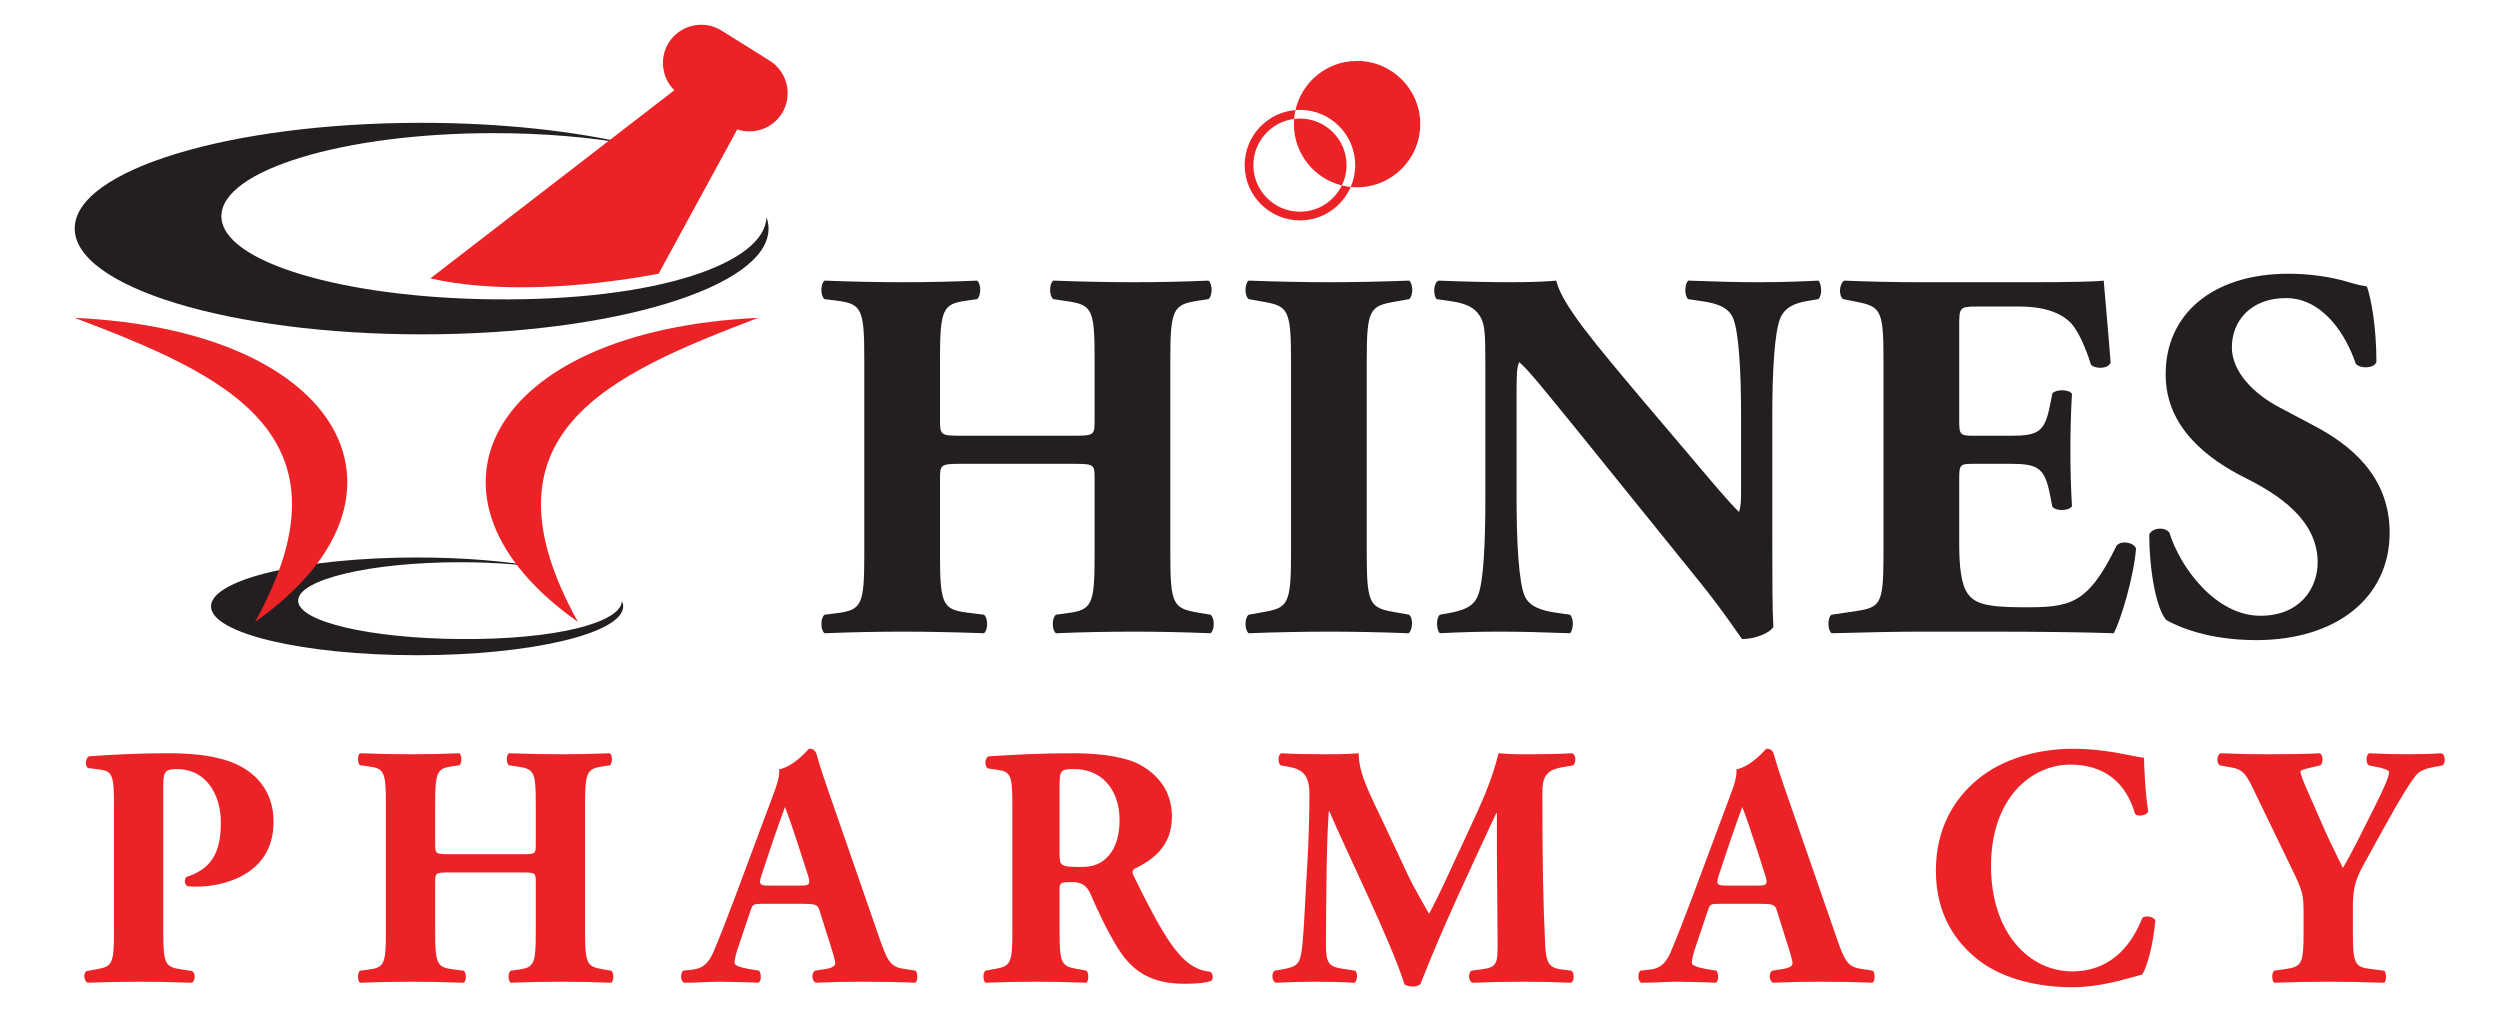 <?xml version="1.0" encoding="UTF-8"?>
<svg id="Layer_2" data-name="Layer 2" xmlns="http://www.w3.org/2000/svg" viewBox="0 0 1728 702">
  <path d="M430.74,419.11c0,18.66-63.77,33.78-142.44,33.78s-142.45-15.12-142.45-33.78c0-18.65,63.78-33.78,142.45-33.78,32.69,0,62.8,2.61,86.84,7.01-16.72-2.36-36.27-3.72-57.15-3.72-61.81,0-111.91,11.88-111.91,26.54,0,14.66,50.102,26.065,111.91,26.54,67.899.522,111.33-11.74,111.9-26.28.56,1.21.85,2.44.85,3.69Z" style="fill: #231f20; stroke-width: 0px;"/>
  <path d="M531.22,158.068c-.012,40.386-107.371,73.08-239.802,73.041-132.431-.038-239.788-32.794-239.776-73.18.012-40.364,107.388-73.08,239.819-73.041,55.03.016,105.715,5.679,146.18,15.214-28.145-5.116-61.054-8.069-96.203-8.079-104.05-.03-188.395,25.658-188.404,57.386-.009,31.729,84.324,56.436,188.37,57.495,114.299,1.163,187.418-25.355,188.387-56.824.942,2.619,1.429,5.281,1.428,7.987Z" style="fill: #231f20; stroke-width: 0px;"/>
  <path d="M524.116,219.696c-102.763,39.167-197.101,79.71-124.638,210.145-121.739-85.507-63.208-201.449,124.638-210.145Z" style="fill: #ec2326; stroke-width: 0px;"/>
  <path d="M51.644,219.696c102.763,39.167,197.101,79.71,124.638,210.145,121.739-85.507,63.208-201.449-124.638-210.145Z" style="fill: #ec2326; stroke-width: 0px;"/>
  <path d="M532.026,41.951l-33.342-20.847c-12.34-7.716-28.75-3.932-36.465,8.408h-0c-6.667,10.663-4.742,24.36,3.865,32.866l-168.639,130.067c42.143,9.557,99.556,7.556,157.778-3.238l54.364-99.74c11.323,3.781,24.257-.509,30.848-11.051h0c7.716-12.34,3.932-28.75-8.408-36.465Z" style="fill: #ec2326; stroke-width: 0px;"/>
  <g>
    <path d="M665.096,320.585c-15.004,0-15.37.366-15.37,10.613v52.699c0,34.035,2.195,37.328,18.664,39.524l11.711,1.464c2.928,2.195,2.928,10.613,0,12.809-20.86-.731-39.159-1.098-55.627-1.098-17.566,0-35.865.366-54.529,1.098-2.928-2.195-2.928-10.613,0-12.809l8.783-1.098c16.835-2.196,18.665-5.855,18.665-39.891v-136.139c0-34.035-1.83-37.694-18.665-39.891l-8.783-1.098c-2.928-2.196-2.928-10.613,0-12.809,17.933.732,36.963,1.098,54.529,1.098,16.468,0,34.767-.366,50.869-1.098,2.928,2.195,2.928,10.613,0,12.809l-7.685,1.098c-15.737,2.196-17.932,5.855-17.932,39.891v42.452c0,10.613.366,10.979,15.37,10.979h76.121c15.371,0,15.371-.366,15.371-10.979v-42.452c0-34.035-1.83-36.963-18.665-39.524l-9.881-1.464c-2.928-2.196-2.928-10.613,0-12.809,20.128.732,38.061,1.098,55.627,1.098,17.932,0,34.767-.366,51.602-1.098,2.928,2.195,2.928,10.613,0,12.809l-7.319,1.098c-16.834,2.562-19.03,5.855-19.03,39.891v136.139c0,34.035,2.196,36.597,19.03,39.524l8.783,1.464c2.928,2.195,2.928,10.613-0,12.809-18.298-.731-36.231-1.098-53.065-1.098-18.298,0-36.231.366-53.797,1.098-2.928-2.195-2.928-10.613,0-12.809l8.051-1.098c16.834-2.196,18.665-5.855,18.665-39.891v-52.699c0-10.247,0-10.613-15.371-10.613h-76.121Z" style="fill: #231f20; stroke-width: 0px;"/>
    <path d="M944.694,383.165c0,34.401,2.195,36.963,19.03,39.891l10.247,1.83c2.928,2.195,2.562,10.613-.366,12.809-19.763-.731-37.694-1.098-54.896-1.098-17.566,0-35.864.366-55.627,1.098-2.928-2.195-2.928-10.613,0-12.809l10.249-1.83c16.834-2.928,19.029-5.489,19.029-39.891v-134.675c0-34.401-2.195-36.962-19.029-39.89l-10.249-1.83c-2.928-2.196-2.928-10.613,0-12.809,19.763.732,38.061,1.098,55.627,1.098,17.201,0,35.499-.366,55.262-1.098,2.928,2.195,2.928,10.613,0,12.809l-10.247,1.83c-16.835,2.928-19.03,5.489-19.03,39.89v134.675Z" style="fill: #231f20; stroke-width: 0px;"/>
    <path d="M1225.02,374.382c0,23.788,0,46.844.731,58.921-2.562,4.392-12.809,8.417-21.592,8.417-.365,0-12.442-18.664-29.643-39.89l-84.539-104.667c-21.226-25.983-33.303-41.354-39.891-46.844-1.829,3.66-1.829,9.881-1.829,23.422v70.998c0,29.643,1.464,57.091,5.489,66.972,3.294,7.686,11.711,10.247,21.227,11.711l10.246,1.464c2.928,2.928,2.196,10.613,0,12.809-19.762-.731-34.4-1.098-49.039-1.098-13.541,0-27.082.366-40.988,1.098-2.195-2.195-2.928-9.881,0-12.809l6.222-1.098c9.881-1.83,17.2-4.392,20.128-12.077,4.025-9.881,5.123-37.329,5.123-66.972v-92.956c0-20.128-.365-25.983-2.562-31.107-2.928-6.221-8.051-10.613-20.86-12.443l-10.246-1.464c-2.562-2.928-2.196-11.711,1.463-12.809,17.201.732,35.499,1.098,50.504,1.098,12.442,0,23.056-.366,30.741-1.098,3.659,16.468,27.447,44.282,60.385,83.44l30.741,36.23c16.103,19.03,26.715,31.838,35.133,40.255,1.464-3.659,1.464-9.881,1.464-16.468v-50.503c0-29.643-1.464-57.091-5.489-66.972-3.294-7.686-11.346-10.247-21.227-11.711l-9.881-1.464c-2.928-2.928-2.196-10.613-.001-12.809,19.763.732,34.035,1.098,49.04,1.098,13.541,0,26.715-.366,40.988-1.098,2.196,2.195,2.928,9.881,0,12.809l-6.587,1.098c-9.516,1.464-16.469,4.392-19.763,12.077-4.025,9.881-5.489,37.329-5.489,66.972v87.465Z" style="fill: #231f20; stroke-width: 0px;"/>
    <path d="M1354.199,290.21c0,10.247.366,10.979,10.247,10.979h25.252c19.029,0,23.422-2.562,27.081-20.128l1.83-9.149c2.562-2.928,11.711-2.928,13.54.366-.731,11.711-1.098,24.886-1.098,38.792,0,13.906.366,27.081,1.098,38.792-1.829,3.294-10.979,3.66-13.54.366l-1.83-9.149c-3.659-17.566-8.052-20.494-27.081-20.494h-25.252c-9.881,0-10.247.366-10.247,11.345v43.55c0,16.834,1.464,28.545,5.855,34.767,4.757,6.588,11.711,9.516,38.427,9.516,31.839,0,44.281-1.099,64.41-42.453,2.928-4.025,12.076-2.562,13.54,1.83-1.464,19.03-10.247,48.674-15.37,58.555-19.396-.731-54.529-1.098-84.539-1.098h-47.575c-17.566,0-35.499.366-62.946,1.098-2.928-2.195-2.928-10.979,0-12.809l17.2-2.562c16.469-2.562,18.665-4.758,18.665-38.427v-136.505c0-33.303-2.196-35.499-18.665-38.792l-9.149-1.83c-3.293-2.196-2.928-10.613.732-12.809,17.2.731,35.133,1.098,52.699,1.098h77.585c23.422,0,44.282-.366,49.04-1.098.365,5.855,2.928,32.205,4.757,56.725-1.464,4.025-9.881,4.758-13.54,1.464-4.026-12.809-9.149-23.788-13.907-28.911-6.953-6.954-17.933-11.345-35.864-11.345h-29.277c-12.077,0-12.077.732-12.077,14.273v64.044Z" style="fill: #231f20; stroke-width: 0px;"/>
    <path d="M1559.501,442.452c-33.669,0-54.529-9.516-62.215-13.906-6.953-8.052-11.711-34.401-11.711-59.287,2.562-4.758,10.979-5.123,13.907-1.098,7.319,23.787,31.839,57.457,62.946,57.457,27.081,0,39.524-18.665,39.524-36.963,0-29.644-27.813-47.21-49.771-58.189-26.35-13.174-55.261-35.132-55.261-71.363-.366-41.354,31.839-69.899,84.904-69.899,12.076,0,27.081,1.464,41.72,5.855,4.758,1.464,8.052,2.196,12.442,2.928,2.928,8.051,6.588,27.813,6.588,52.333-1.83,4.392-10.979,4.758-14.272,1.098-6.222-18.665-21.958-45.38-48.308-45.38-24.154,0-37.329,15.737-37.329,34.035,0,16.835,15.005,32.205,33.304,41.721l24.153,12.809c22.69,12.077,51.602,33.302,51.602,73.559,0,45.014-36.963,74.291-92.224,74.291Z" style="fill: #231f20; stroke-width: 0px;"/>
  </g>
  <g>
    <path d="M78.795,559.942c0-24.058-.477-26.916-10.48-28.106l-7.384-.953c-2.144-1.19-2.144-6.431.476-8.099,15.721-1.19,34.299-2.144,55.022-2.144,20.246,0,33.585,2.382,43.589,6.193,14.529,5.479,29.059,18.103,29.059,41.207,0,39.062-39.301,44.779-51.925,44.779-2.858,0-5.002,0-7.622-.238-1.906-1.191-2.382-5.002-.715-6.432,19.77-6.192,23.819-20.246,23.819-37.872s-9.051-36.681-30.488-36.681c-8.813,0-9.29,2.62-9.29,12.147v100.517c0,22.151,1.429,24.057,12.147,25.724l7.622,1.191c2.62,1.19,2.62,6.669,0,8.099-13.338-.477-25.01-.715-36.443-.715s-22.866.238-35.729.715c-2.62-1.43-3.097-6.908-.477-8.099l6.669-1.191c10.719-1.905,12.148-3.572,12.148-25.724v-84.319Z" style="fill: #ec2326; stroke-width: 0px;"/>
    <path d="M310.791,603.055c-9.766,0-10.004.238-10.004,6.907v34.3c0,22.151,1.429,24.295,12.147,25.724l7.622.953c1.906,1.429,1.906,6.907,0,8.337-13.577-.477-25.486-.715-36.205-.715-11.433,0-23.343.238-35.49.715-1.906-1.43-1.906-6.908,0-8.337l5.716-.715c10.957-1.429,12.148-3.811,12.148-25.962v-88.607c0-22.151-1.191-24.533-12.148-25.962l-5.716-.715c-1.906-1.43-1.906-6.907,0-8.337,11.671.477,24.057.715,35.49.715,10.718,0,22.628-.238,33.108-.715,1.905,1.43,1.905,6.907,0,8.337l-5.002.715c-10.242,1.429-11.671,3.811-11.671,25.962v27.631c0,6.907.238,7.146,10.004,7.146h49.543c10.004,0,10.004-.238,10.004-7.146v-27.631c0-22.151-1.191-24.057-12.147-25.725l-6.431-.952c-1.906-1.43-1.906-6.907,0-8.337,13.1.477,24.771.715,36.205.715,11.671,0,22.628-.238,33.585-.715,1.905,1.43,1.905,6.907,0,8.337l-4.764.715c-10.957,1.667-12.386,3.811-12.386,25.962v88.607c0,22.151,1.429,23.818,12.386,25.724l5.717.953c1.905,1.429,1.905,6.907,0,8.337-11.91-.477-23.581-.715-34.538-.715-11.909,0-23.581.238-35.014.715-1.906-1.43-1.906-6.908,0-8.337l5.24-.715c10.957-1.429,12.147-3.811,12.147-25.962v-34.3c0-6.669,0-6.907-10.004-6.907h-49.543Z" style="fill: #ec2326; stroke-width: 0px;"/>
    <path d="M526.59,624.729c-5.717,0-6.431.238-7.86,4.764l-9.29,27.63c-1.429,4.765-1.667,6.67-1.667,8.575,0,1.429,3.097,2.858,9.766,4.049l7.146,1.191c1.429,1.667,1.906,7.146-.477,8.337-8.336-.477-16.911-.477-26.915-.715-8.099,0-13.577.715-24.534.715-2.62-1.43-2.382-6.432-.715-8.337l6.431-.715c5.717-.714,10.48-2.62,14.53-11.909,4.049-9.527,8.575-20.961,15.006-38.11l21.675-58.118c5.479-15.006,9.528-23.343,8.813-30.25,11.433-2.62,20.246-14.292,20.723-14.292,3.096,0,4.525,1.191,5.479,4.765,1.905,6.907,4.764,15.72,10.718,32.632l32.394,93.37c5.002,14.291,7.146,19.77,15.958,21.199l9.051,1.429c1.429,1.191,1.905,6.907-.238,8.337-11.433-.477-24.295-.715-36.681-.715-11.91,0-21.199.238-32.156.715-2.62-1.43-3.096-6.432-.476-8.337l7.622-1.191c5.478-.952,6.431-2.62,6.431-4.049,0-1.667-1.667-7.384-4.526-16.197l-6.431-20.483c-1.191-3.812-3.096-4.288-11.433-4.288h-28.344ZM553.743,612.105c5.479,0,6.669-.715,4.764-6.907l-6.193-19.294c-3.334-10.242-7.622-23.104-9.766-28.105-1.906,5.478-6.669,18.34-10.242,29.297l-5.955,17.864c-2.144,6.431-.953,7.146,5.002,7.146h22.39Z" style="fill: #ec2326; stroke-width: 0px;"/>
    <path d="M699.751,559.942c0-23.819-.477-26.439-10.48-27.868l-6.431-.953c-2.382-1.191-2.382-7.146.477-8.337,17.864-1.19,36.443-2.144,59.071-2.144,20.246,0,37.634,3.097,46.685,8.575,13.815,8.099,20.961,20.008,20.961,35.252,0,21.199-14.292,30.25-25.248,35.729-2.382,1.19-2.382,2.62-1.191,5.24,15.72,31.917,25.486,49.781,36.919,59.547,6.193,5.002,12.386,6.432,15.958,6.67,2.144,1.19,2.144,4.764.953,6.192-3.811,1.668-11.433,2.144-18.817,2.144-21.914,0-35.729-7.859-46.209-25.01-7.622-12.624-13.1-24.295-18.579-36.919-2.858-6.432-6.669-8.337-12.624-8.337-8.336,0-8.813.477-8.813,5.24v29.298c0,21.913,1.429,23.58,12.147,25.485l6.431,1.191c1.667,1.191,1.667,6.907,0,8.337-12.624-.477-23.581-.715-35.014-.715-11.91,0-22.39.238-34.776.715-1.905-1.43-1.905-7.146,0-8.337l6.431-1.191c10.719-1.905,12.148-3.572,12.148-25.485v-84.319ZM732.383,590.192c0,8.337.714,9.051,14.768,9.051,8.575,0,13.577-2.144,18.103-6.669,4.049-4.05,8.575-11.672,8.575-25.725,0-21.438-12.624-35.252-31.203-35.252-9.766,0-10.242.715-10.242,12.147v46.447Z" style="fill: #ec2326; stroke-width: 0px;"/>
    <path d="M885.059,528.978c-1.905-1.905-1.905-7.622.715-8.337,8.098.477,18.34.715,30.012.715,7.86,0,14.768,0,23.343-.715,0,14.768,8.336,29.298,18.816,51.688l15.721,33.585c2.144,4.764,10.719,19.77,14.053,25.724,3.097-5.716,6.908-13.1,13.339-27.153l12.147-26.201c11.434-24.533,17.389-37.157,22.628-57.642,10.957.953,16.436.715,23.581.715,7.86,0,18.817-.238,27.392-.715,2.62,1.43,2.62,5.955.715,8.337l-6.907,1.19c-9.766,1.668-14.529,4.526-14.529,17.15,0,49.066.476,74.791,1.905,104.803.477,10.957,1.429,16.674,10.719,17.864l7.622.953c1.905,1.905,1.905,7.384-.477,8.337-10.957-.477-21.199-.715-32.87-.715-10.719,0-23.819.238-35.252.715-2.858-1.191-3.097-6.67-.715-8.337l7.146-.953c10.957-1.429,10.957-4.287,10.957-18.816l-.477-61.93v-27.153h-.477c-17.626,38.11-36.681,77.888-52.401,118.142-1.191.953-2.858,1.668-4.764,1.668-2.145,0-4.764-.477-6.193-1.43-9.289-29.535-38.587-88.606-51.926-119.571h-.476c-.953,15.482-1.191,25.963-1.43,38.349-.238,15.482-.477,39.302-.477,53.593,0,11.909,1.43,15.244,10.957,16.674l9.289,1.429c1.906,1.667,1.43,7.146-.476,8.337-8.813-.477-19.056-.715-28.106-.715-7.622,0-16.674.238-26.201.715-3.097-.953-3.097-7.146-.953-8.337l4.288-.715c12.147-2.144,13.576-3.572,15.006-18.341,1.19-11.671,1.905-32.394,3.334-55.021.953-15.959,1.43-35.252,1.43-48.114,0-13.577-5.24-17.149-14.768-18.817l-5.24-.952Z" style="fill: #ec2326; stroke-width: 0px;"/>
    <path d="M1188.27,624.729c-5.717,0-6.432.238-7.86,4.764l-9.289,27.63c-1.43,4.765-1.668,6.67-1.668,8.575,0,1.429,3.097,2.858,9.766,4.049l7.146,1.191c1.429,1.667,1.905,7.146-.477,8.337-8.337-.477-16.912-.477-26.916-.715-8.099,0-13.576.715-24.533.715-2.62-1.43-2.382-6.432-.715-8.337l6.432-.715c5.716-.714,10.48-2.62,14.529-11.909,4.049-9.527,8.575-20.961,15.006-38.11l21.676-58.118c5.478-15.006,9.527-23.343,8.812-30.25,11.434-2.62,20.246-14.292,20.723-14.292,3.097,0,4.525,1.191,5.479,4.765,1.905,6.907,4.764,15.72,10.719,32.632l32.394,93.37c5.002,14.291,7.146,19.77,15.959,21.199l9.051,1.429c1.429,1.191,1.905,6.907-.238,8.337-11.433-.477-24.295-.715-36.682-.715-11.909,0-21.198.238-32.155.715-2.62-1.43-3.097-6.432-.477-8.337l7.622-1.191c5.479-.952,6.432-2.62,6.432-4.049,0-1.667-1.668-7.384-4.525-16.197l-6.432-20.483c-1.19-3.812-3.097-4.288-11.433-4.288h-28.345ZM1215.423,612.105c5.479,0,6.669-.715,4.764-6.907l-6.192-19.294c-3.335-10.242-7.622-23.104-9.766-28.105-1.906,5.478-6.67,18.34-10.242,29.297l-5.955,17.864c-2.144,6.431-.953,7.146,5.002,7.146h22.39Z" style="fill: #ec2326; stroke-width: 0px;"/>
    <path d="M1481.958,523.737c0,4.287.714,23.343,2.858,37.157-.953,2.858-7.385,3.812-9.052,1.668-6.431-22.152-21.675-34.062-44.779-34.062-26.439,0-54.784,22.628-54.784,70.028,0,47.399,27.392,72.886,55.975,72.886,28.821,0,42.16-20.723,48.591-36.92,1.905-1.905,7.622-1.19,9.052,1.668-1.668,17.626-5.717,31.917-9.052,37.396-12.862,3.573-29.773,8.812-48.353,8.812-23.343,0-47.161-5.478-64.073-18.102-17.149-13.101-30.25-32.87-30.25-62.406,0-29.059,12.386-49.543,28.821-63.12,16.911-14.053,41.207-21.199,65.979-21.199,24.295,0,41.921,5.717,49.067,6.193Z" style="fill: #ec2326; stroke-width: 0px;"/>
    <path d="M1626.299,644.262c0,22.151,1.429,24.057,12.147,25.485l9.527,1.191c1.667,1.429,1.667,6.907,0,8.337-15.482-.477-27.153-.715-38.587-.715-11.433,0-23.343.238-37.396.715-1.905-1.43-1.905-6.908,0-8.337l8.099-1.191c10.719-1.667,12.147-3.334,12.147-25.485v-11.91c0-11.909-.238-15.721-6.431-28.345l-28.345-58.595c-4.764-9.766-6.908-13.576-15.244-15.006l-8.099-1.429c-2.144-1.905-1.905-7.622.953-8.337,10.718.477,19.531.715,33.584.715,14.53,0,26.678-.238,34.776-.715,2.144.953,2.62,6.432.476,8.337l-8.098,1.905c-4.288.953-5.717,1.905-5.717,2.144,0,1.906,1.19,5.479,6.192,16.674l11.195,25.486c3.573,7.86,9.051,18.816,11.909,24.771,6.908-11.671,14.292-27.153,20.484-39.302,8.575-16.911,11.434-24.057,11.434-26.915,0-1.429-3.812-2.858-9.527-3.812l-4.526-.952c-1.905-1.191-2.144-7.146.238-8.337,9.527.477,18.103.715,26.678.715,9.051,0,16.435-.238,23.343-.715,2.857.953,2.857,6.67.952,8.337l-6.192,1.19c-4.288.715-9.767,2.382-12.387,5.717-3.572,4.525-9.289,13.101-20.722,33.823l-15.007,27.153c-6.192,11.195-7.859,17.149-7.859,30.727v16.674Z" style="fill: #ec2326; stroke-width: 0px;"/>
  </g>
  <path d="M930.72,114.139c0,5.03-1.16,9.79-3.23,14.03-19.04-4.7-33.16-21.89-33.16-42.39,0-1.21.05-2.4.15-3.58,1.33-.17,2.68-.26,4.05-.26,17.75,0,32.19,14.45,32.19,32.2Z" style="fill: #ec2326; stroke-width: 0px;"/>
  <path d="M981.67,85.779c0,24.12-19.55,43.67-43.67,43.67-1.48,0-2.94-.07-4.39-.22,2-4.63,3.11-9.73,3.11-15.09,0-21.06-17.13-38.2-38.19-38.2-1.05,0-2.09.04-3.11.13,4.41-19.45,21.8-33.96,42.58-33.96,24.12,0,43.67,19.55,43.67,43.67Z" style="fill: #ec2326; stroke-width: 0px;"/>
  <path d="M933.61,129.229c-5.86,13.58-19.38,23.1-35.08,23.1-21.06,0-38.2-17.13-38.2-38.19,0-20.01,15.48-36.48,35.09-38.07-.46,1.99-.78,4.04-.94,6.13-15.85,1.99-28.15,15.56-28.15,31.94,0,17.75,14.45,32.19,32.2,32.19,12.72,0,23.74-7.42,28.96-18.16,1.99.5,4.04.85,6.12,1.06Z" style="fill: #ec2326; stroke-width: 0px;"/>
</svg>